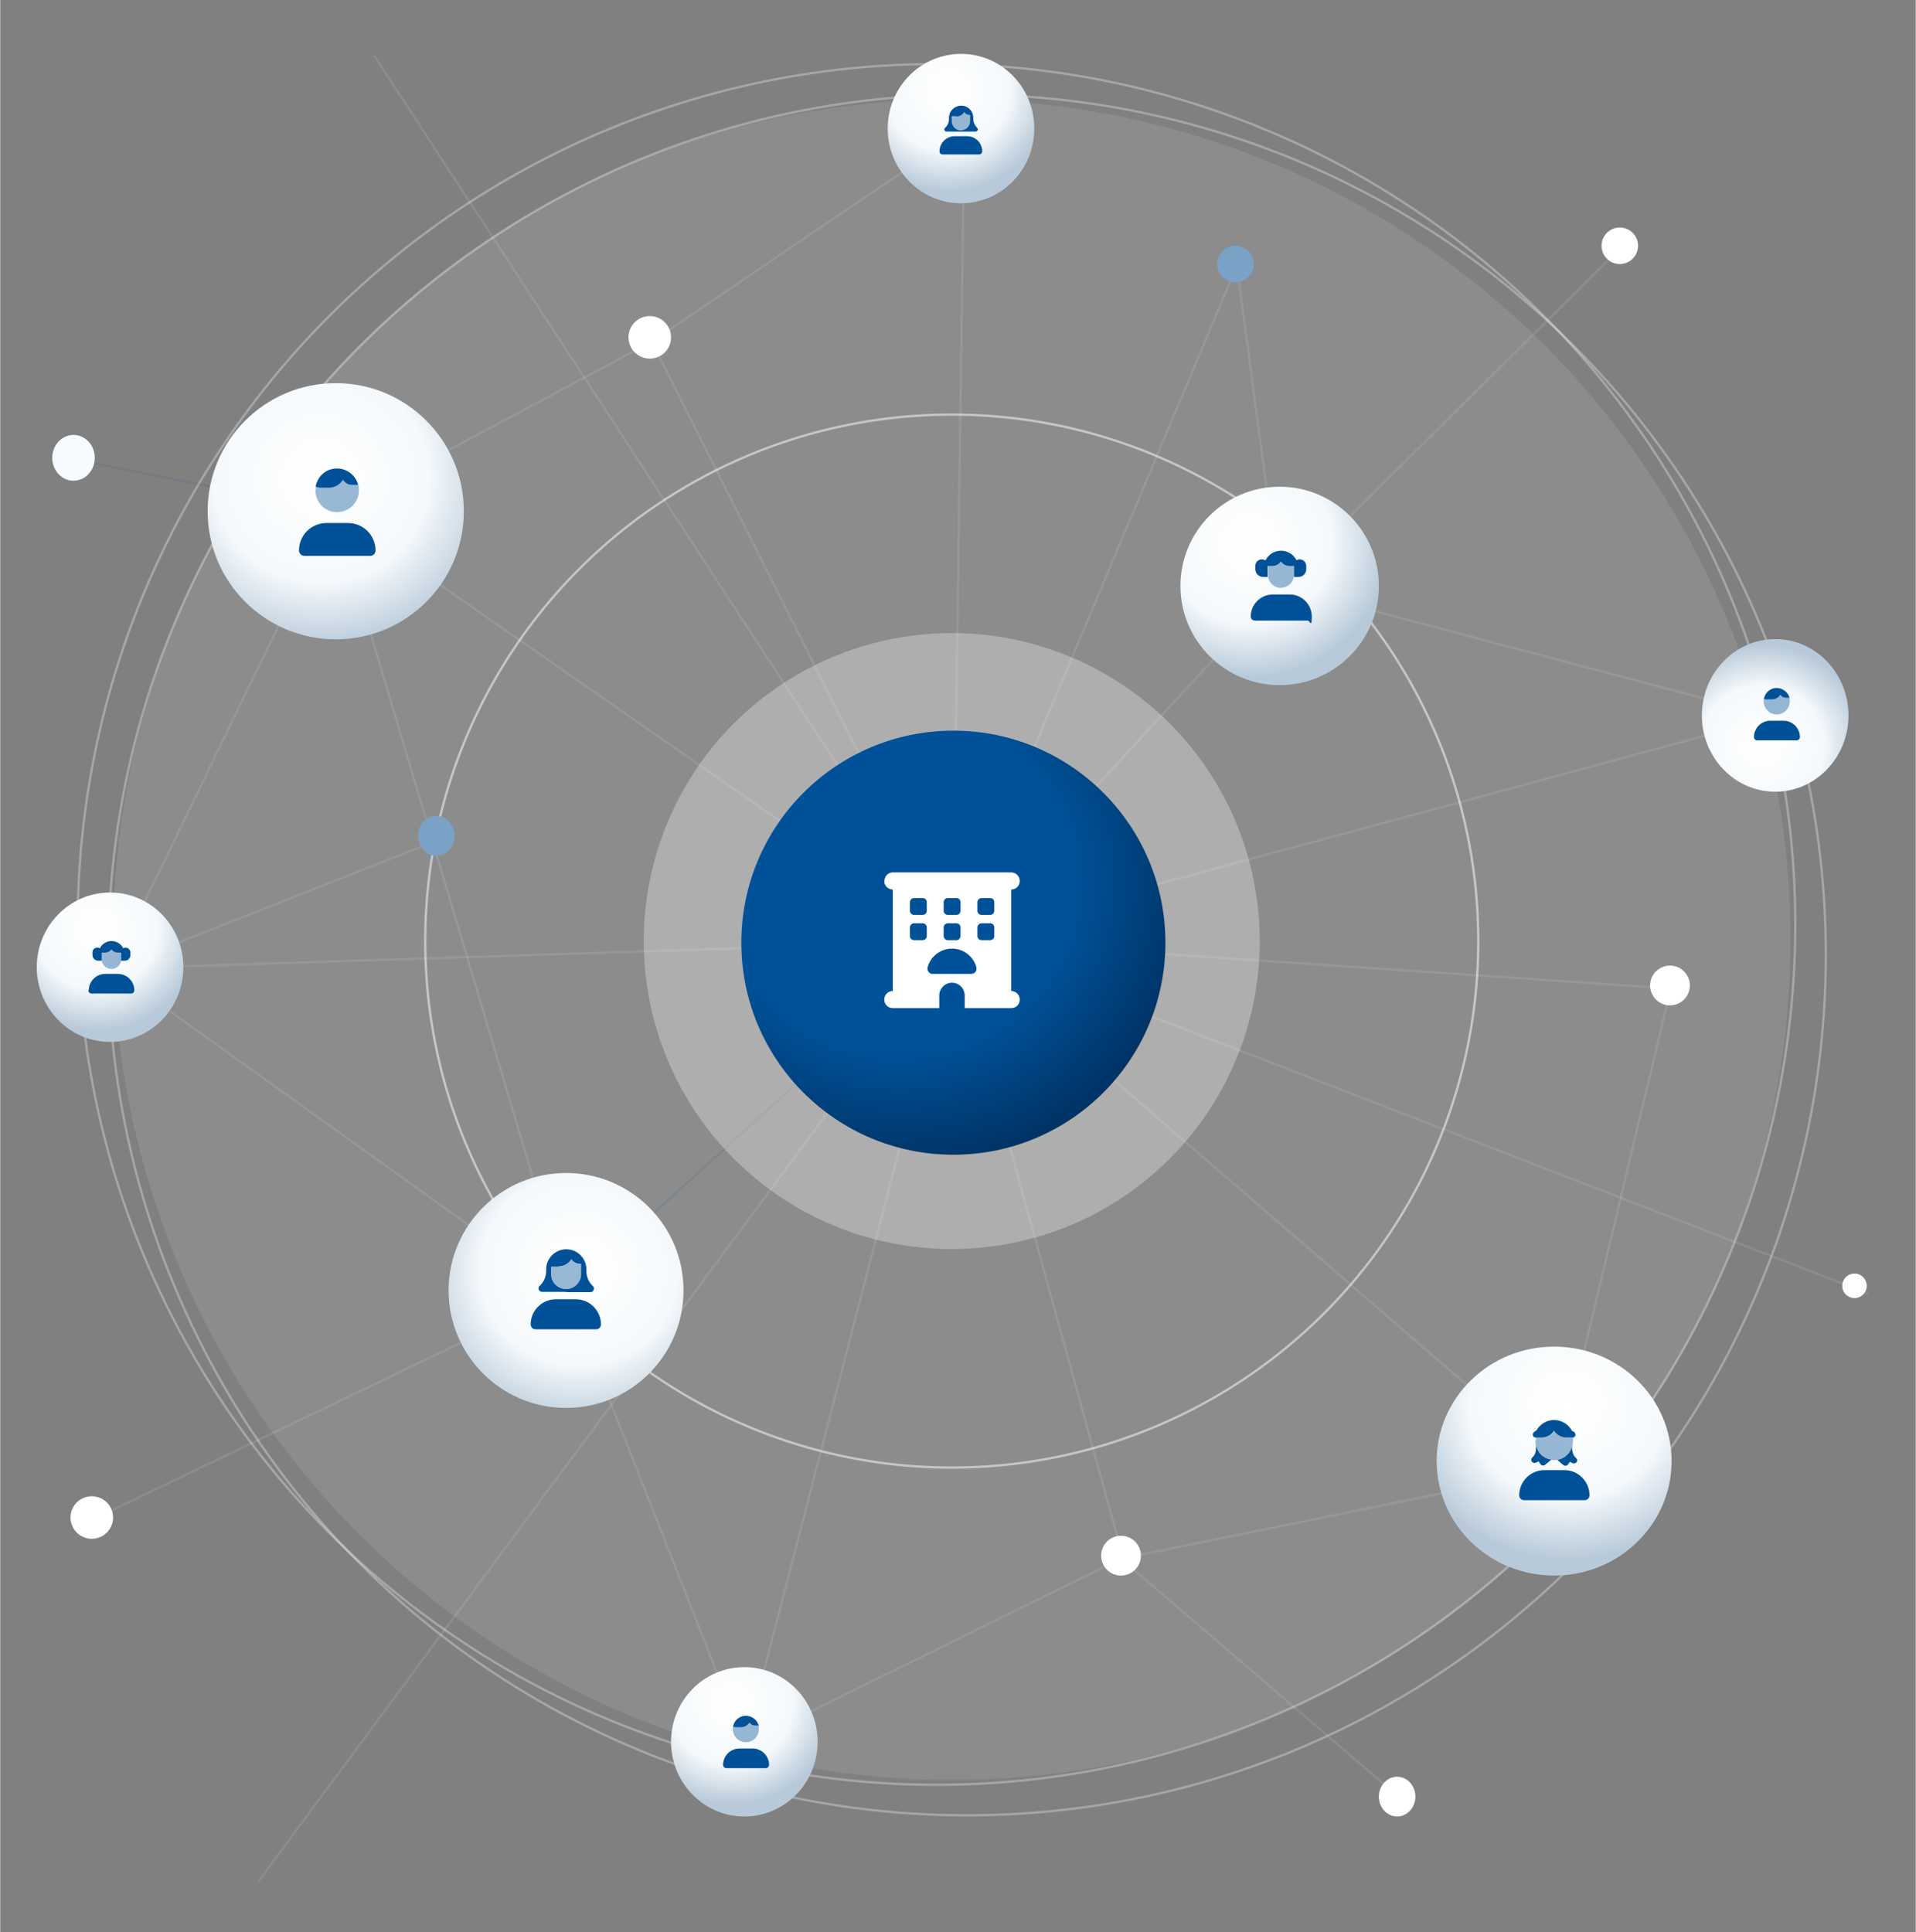 <?xml version="1.0" encoding="UTF-8"?>
<svg xmlns="http://www.w3.org/2000/svg" version="1.1" xmlns:xlink="http://www.w3.org/1999/xlink" viewBox="0 0 828.4 835.6" width="828" height="835">
  <rect x="0" y="0" width="828.4" height="835.6" fill="#808080" stroke="none"/>
  <defs>
    <style>
      .cls-1 {
        fill: #7aa2c6;
      }

      .cls-2 {
        fill: url(#_名称未設定グラデーション_9-3);
      }

      .cls-3 {
        fill: url(#_名称未設定グラデーション_9-6);
      }

      .cls-4 {
        fill: url(#_名称未設定グラデーション_9-7);
      }

      .cls-5, .cls-6, .cls-7, .cls-8 {
        fill: #fff;
      }

      .cls-9, .cls-10, .cls-11, .cls-12 {
        fill: none;
      }

      .cls-10, .cls-6, .cls-7, .cls-13, .cls-12, .cls-8 {
        isolation: isolate;
      }

      .cls-10, .cls-11 {
        stroke: #fff;
      }

      .cls-10, .cls-12, .cls-8 {
        opacity: .1;
      }

      .cls-14 {
        fill: #f7fbff;
      }

      .cls-15, .cls-13 {
        fill: #005197;
      }

      .cls-6, .cls-16 {
        opacity: .3;
      }

      .cls-17 {
        fill: url(#_名称未設定グラデーション_9-4);
      }

      .cls-7 {
        opacity: 0;
      }

      .cls-13 {
        opacity: .4;
      }

      .cls-18 {
        fill: url(#_名称未設定グラデーション_9-5);
      }

      .cls-19 {
        fill: url(#_名称未設定グラデーション_9-8);
      }

      .cls-20 {
        fill: url(#_名称未設定グラデーション_7);
      }

      .cls-12 {
        stroke: #005197;
      }

      .cls-21 {
        fill: url(#_名称未設定グラデーション_9-2);
      }

      .cls-22 {
        fill: url(#_名称未設定グラデーション_9);
      }

      .cls-23 {
        clip-path: url(#clippath);
      }

      .cls-24 {
        opacity: .5;
      }
    </style>
    <clipPath id="clippath">
      <rect class="cls-9" x="-230.2" y="-21.5" width="1320" height="980" rx="21.6" ry="21.6"/>
    </clipPath>
    <radialGradient id="_名称未設定グラデーション_9" data-name="名称未設定グラデーション 9" cx="365.3" cy="461.5" fx="365.3" fy="461.5" r=".7" gradientTransform="translate(-22807.3 29442.2) scale(63.3 -62.2)" gradientUnits="userSpaceOnUse">
      <stop offset="0" stop-color="#fff"/>
      <stop offset=".6" stop-color="#f5f9fc"/>
      <stop offset="1" stop-color="#b8cad9"/>
    </radialGradient>
    <radialGradient id="_名称未設定グラデーション_9-2" data-name="名称未設定グラデーション 9" cx="372.6" cy="458.6" fx="372.6" fy="458.6" r=".7" gradientTransform="translate(-41145.2 49093.3) scale(110.8 -106.6)" xlink:href="#_名称未設定グラデーション_9"/>
    <radialGradient id="_名称未設定グラデーション_9-3" data-name="名称未設定グラデーション 9" cx="365.3" cy="461.5" fx="365.3" fy="461.5" r=".7" gradientTransform="translate(-22713.7 28744.5) scale(63.3 -62.2)" xlink:href="#_名称未設定グラデーション_9"/>
    <radialGradient id="_名称未設定グラデーション_9-4" data-name="名称未設定グラデーション 9" cy="461.4" fy="461.4" r=".7" gradientTransform="translate(-22361.5 29575.6) scale(63.3 -63.4)" xlink:href="#_名称未設定グラデーション_9"/>
    <radialGradient id="_名称未設定グラデーション_9-5" data-name="名称未設定グラデーション 9" cx="369.8" cy="459.8" fx="369.8" fy="459.8" r=".7" gradientTransform="translate(-31151.5 38168.7) scale(85.7 -82.5)" xlink:href="#_名称未設定グラデーション_9"/>
    <radialGradient id="_名称未設定グラデーション_9-6" data-name="名称未設定グラデーション 9" cx="371.7" cy="459.1" fx="371.7" fy="459.1" r=".7" gradientTransform="translate(-37087 44314.3) scale(101.6 -95.2)" xlink:href="#_名称未設定グラデーション_9"/>
    <radialGradient id="_名称未設定グラデーション_7" data-name="名称未設定グラデーション 7" cx="376.5" cy="457" fx="376.5" fy="457" r=".7" gradientTransform="translate(-68624.6 80996.4) scale(183.3 -176.4)" gradientUnits="userSpaceOnUse">
      <stop offset="0" stop-color="#005197"/>
      <stop offset=".6" stop-color="#005197"/>
      <stop offset="1" stop-color="#036"/>
    </radialGradient>
    <radialGradient id="_名称未設定グラデーション_9-7" data-name="名称未設定グラデーション 9" cy="461.5" fy="461.5" r=".7" gradientTransform="translate(-23081.7 29107.2) scale(63.3 -62.2)" xlink:href="#_名称未設定グラデーション_9"/>
    <radialGradient id="_名称未設定グラデーション_9-8" data-name="名称未設定グラデーション 9" cx="371.7" cy="459" fx="371.7" fy="459" r=".7" gradientTransform="translate(-37514.3 45393.8) scale(101.6 -97.7)" xlink:href="#_名称未設定グラデーション_9"/>
  </defs>
  <!-- Generator: Adobe Illustrator 28.7.1, SVG Export Plug-In . SVG Version: 1.2.0 Build 142)  -->
  <g>
    <g id="_レイヤー_1" data-name="レイヤー_1">
      <g class="cls-23">
        <g id="_マスクグループ_218" data-name="マスクグループ_218">
          <g id="_グループ_3299" data-name="グループ_3299">
            <ellipse id="_楕円形_204" data-name="楕円形_204" class="cls-8" cx="411.5" cy="406.4" rx="362.7" ry="363.4"/>
            <circle id="_楕円形_205" data-name="楕円形_205" class="cls-7" cx="411.5" cy="407" r="228.2"/>
            <circle id="_楕円形_215" data-name="楕円形_215" class="cls-5" cx="801.9" cy="556.1" r="5.3"/>
            <g id="_楕円形_216" data-name="楕円形_216" class="cls-24">
              <circle class="cls-9" cx="411.5" cy="407" r="228.2"/>
              <circle class="cls-11" cx="411.5" cy="407" r="227.7"/>
            </g>
            <line id="_線_663" data-name="線_663" class="cls-10" x1="144.4" y1="221.1" x2="412.1" y2="407.1"/>
            <line id="_線_664" data-name="線_664" class="cls-10" x1="412.1" y1="407.1" x2="553.1" y2="254.3"/>
            <line id="_線_665" data-name="線_665" class="cls-10" x1="412.1" y1="407.1" x2="281.8" y2="147.7"/>
            <line id="_線_666" data-name="線_666" class="cls-12" x1="245.1" y1="558.7" x2="412.1" y2="407.1"/>
            <line id="_線_667" data-name="線_667" class="cls-10" x1="144.4" y1="221.1" x2="245.1" y2="558.7"/>
            <line id="_線_668" data-name="線_668" class="cls-10" x1="722.5" y1="427.2" x2="672.7" y2="635.7"/>
            <line id="_線_669" data-name="線_669" class="cls-10" x1="412.1" y1="407.1" x2="485.6" y2="673.6"/>
            <line id="_線_670" data-name="線_670" class="cls-10" x1="322.1" y1="754.2" x2="412.1" y2="407.1"/>
            <line id="_線_671" data-name="線_671" class="cls-10" x1="48.4" y1="418.9" x2="412.1" y2="407.1"/>
            <line id="_線_672" data-name="線_672" class="cls-12" x1="31.8" y1="198.6" x2="144.4" y2="221.1"/>
            <line id="_線_673" data-name="線_673" class="cls-10" x1="281.8" y1="147.7" x2="144.4" y2="221.1"/>
            <line id="_線_675" data-name="線_675" class="cls-10" x1="245.1" y1="558.7" x2="322.1" y2="754.2"/>
            <line id="_線_676" data-name="線_676" class="cls-10" x1="485.6" y1="673.6" x2="322.1" y2="754.2"/>
            <line id="_線_677" data-name="線_677" class="cls-10" x1="412.1" y1="407.1" x2="672.7" y2="632.2"/>
            <line id="_線_679" data-name="線_679" class="cls-10" x1="245.1" y1="558.7" x2="40.1" y2="657.1"/>
            <line id="_線_680" data-name="線_680" class="cls-10" x1="48.4" y1="418.9" x2="189.4" y2="363.3"/>
            <line id="_線_681" data-name="線_681" class="cls-10" x1="416.9" y1="56.4" x2="412.1" y2="407.1"/>
            <line id="_線_682" data-name="線_682" class="cls-10" x1="281.8" y1="147.7" x2="416.8" y2="56.4"/>
            <line id="_線_684" data-name="線_684" class="cls-10" x1="144.4" y1="221.1" x2="48.4" y2="418.9"/>
            <g id="_楕円形_220" data-name="楕円形_220" class="cls-16">
              <ellipse class="cls-9" cx="418.1" cy="413" rx="371.9" ry="372.6"/>
              <ellipse class="cls-11" cx="418.1" cy="413" rx="371.4" ry="372.1"/>
            </g>
            <g id="_楕円形_221" data-name="楕円形_221" class="cls-16">
              <ellipse class="cls-9" cx="404.9" cy="399.8" rx="371.9" ry="372.6"/>
              <ellipse class="cls-11" cx="404.9" cy="399.8" rx="371.4" ry="372.1"/>
            </g>
            <line id="_線_685" data-name="線_685" class="cls-10" x1="484.7" y1="674.1" x2="604.7" y2="777"/>
            <line id="_線_686" data-name="線_686" class="cls-10" x1="412.2" y1="406.4" x2="722.1" y2="427.5"/>
            <line id="_線_687" data-name="線_687" class="cls-10" x1="534.8" y1="114.9" x2="412.2" y2="406.4"/>
            <line id="_線_688" data-name="線_688" class="cls-10" x1="701" y1="107" x2="553.3" y2="253.4"/>
            <line id="_線_689" data-name="線_689" class="cls-10" x1="412.2" y1="406.4" x2="767" y2="310.1"/>
            <line id="_線_690" data-name="線_690" class="cls-10" x1="553.3" y1="253.4" x2="767" y2="310.1"/>
            <line id="_線_691" data-name="線_691" class="cls-10" x1="534.8" y1="114.9" x2="553.3" y2="253.4"/>
            <line id="_線_692" data-name="線_692" class="cls-10" x1="484.7" y1="674.1" x2="672" y2="635.9"/>
            <circle id="_楕円形_222" data-name="楕円形_222" class="cls-6" cx="411.5" cy="407" r="133.2"/>
            <g id="_グループ_3294" data-name="グループ_3294">
              <ellipse id="_楕円形_207-10" data-name="楕円形_207-10" class="cls-22" cx="321.8" cy="753.3" rx="31.7" ry="32.3"/>
              <g id="user-hair-duotone-solid">
                <path id="_パス_1333" data-name="パス_1333" class="cls-13" d="M316.8,747.7c0,3.1,2.4,5.7,5.5,5.8s5.7-2.4,5.8-5.5c0-.1,0-.2,0-.3,0-.5,0-1-.2-1.4h-1.6c-1,0-1.9-.5-2.4-1.3-.8,1.3-2.1,2-3.6,2h-2.5c-.3,0-.7,0-1-.2,0,.3,0,.6,0,.9Z"/>
                <path id="_パス_1334" data-name="パス_1334" class="cls-15" d="M317.9,747h2.5c1.5,0,2.8-.8,3.6-2,.5.8,1.4,1.3,2.4,1.3h1.6c-.8-3-3.9-4.8-6.9-4.1-2.2.6-3.8,2.3-4.2,4.6.3.1.6.2,1,.2ZM319.7,756.2c-3.9,0-7.1,3.2-7.1,7.1,0,0,0,0,0,0,0,.7.6,1.4,1.4,1.4h17.1c.7,0,1.4-.6,1.4-1.4h0c0-3.9-3.2-7.1-7.1-7.1h-5.5,0Z"/>
              </g>
            </g>
            <circle id="_楕円形_212" data-name="楕円形_212" class="cls-5" cx="39.6" cy="656.3" r="9.2"/>
            <ellipse id="_楕円形_217" data-name="楕円形_217" class="cls-1" cx="188.6" cy="361.5" rx="7.9" ry="8.6"/>
            <g id="_グループ_3289" data-name="グループ_3289">
              <circle id="_楕円形_207-11" data-name="楕円形_207-11" class="cls-21" cx="145.1" cy="221.1" r="55.4"/>
              <g id="user-hair-duotone-solid-2">
                <path id="_パス_1333-2" data-name="パス_1333-2" class="cls-13" d="M136.3,212c0,5.2,4.1,9.5,9.3,9.5,5.2,0,9.5-4.1,9.5-9.3,0,0,0-.1,0-.2,0-.8,0-1.6-.3-2.4h-2.6c-1.6,0-3.1-.8-4-2.2-1.3,2.1-3.6,3.4-6,3.4h-4.1c-.6,0-1.1-.1-1.6-.3,0,.5-.1,1-.1,1.5Z"/>
                <path id="_パス_1334-2" data-name="パス_1334-2" class="cls-15" d="M138.1,210.9h4.1c2.5,0,4.7-1.3,6-3.4.9,1.4,2.4,2.2,4,2.2h2.6c-1.3-5-6.4-8.1-11.5-6.8-3.6.9-6.3,3.9-6.9,7.6.5.2,1.1.3,1.6.3ZM141.1,226.2c-6.6,0-11.9,5.3-11.9,11.9,0,0,0,0,0,0,0,1.2,1,2.3,2.3,2.3h28.5c1.2,0,2.3-1,2.3-2.3,0-6.6-5.3-11.9-11.9-11.9h-9.2Z"/>
              </g>
            </g>
            <ellipse id="_楕円形_214" data-name="楕円形_214" class="cls-14" cx="31.7" cy="198" rx="9.2" ry="9.9"/>
            <circle id="_楕円形_208" data-name="楕円形_208" class="cls-5" cx="280.9" cy="145.9" r="9.2"/>
            <g id="_グループ_3296" data-name="グループ_3296">
              <ellipse id="_楕円形_207-12" data-name="楕円形_207-12" class="cls-2" cx="415.5" cy="55.6" rx="31.7" ry="32.3"/>
              <g id="user-hair-long-duotone-solid">
                <path id="_パス_1335" data-name="パス_1335" class="cls-13" d="M411.5,50.3v2c0,2.2,1.8,3.9,4,3.9,2.1,0,3.9-1.8,3.9-3.9v-2.6h-.3c-.9,0-1.7-.5-2.2-1.2-.7,1.2-2,1.9-3.4,1.9h-2Z"/>
                <path id="_パス_1336" data-name="パス_1336" class="cls-15" d="M413.5,50.3h-2v2c0,2.2,1.7,4,3.9,4,2.2,0,4-1.7,4-3.9,0,0,0,0,0-.1v-1.3h0v-1.3h-.3c-.9,0-1.7-.5-2.2-1.2-.7,1.2-2,1.9-3.4,1.9ZM415.5,56.9h-6.3c-.5,0-.9-.4-.9-.9,0-.2,0-.5.3-.7l.2-.2c1-1,1.5-2.3,1.5-3.7v-.5h0c0-2.9,2.4-5.2,5.3-5.2,2.9,0,5.2,2.3,5.2,5.2v.5c0,1.4.6,2.7,1.5,3.7l.2.2c.4.4.4,1,0,1.3-.2.2-.4.3-.7.3h-6.3ZM412.9,58.9h5.2c3.7,0,6.6,3,6.6,6.6h0c0,.7-.6,1.3-1.3,1.3h-15.9c-.7,0-1.3-.6-1.3-1.3,0-3.7,3-6.6,6.6-6.6h0Z"/>
              </g>
            </g>
            <circle id="_楕円形_209" data-name="楕円形_209" class="cls-1" cx="534.2" cy="114.2" r="7.9"/>
            <circle id="_楕円形_213" data-name="楕円形_213" class="cls-5" cx="700.4" cy="106.3" r="7.9"/>
            <g id="_グループ_3292" data-name="グループ_3292">
              <ellipse id="_楕円形_207-13" data-name="楕円形_207-13" class="cls-17" cx="767.6" cy="309.4" rx="31.7" ry="33"/>
              <g id="user-hair-duotone-solid-3">
                <path id="_パス_1333-3" data-name="パス_1333-3" class="cls-13" d="M762.6,303.2c0,3.1,2.4,5.7,5.5,5.8s5.7-2.4,5.8-5.5c0-.1,0-.2,0-.3,0-.5,0-1-.2-1.4h-1.6c-1,0-1.9-.5-2.4-1.3-.8,1.3-2.1,2-3.6,2h-2.5c-.3,0-.7,0-1-.2,0,.3,0,.6,0,.9Z"/>
                <path id="_パス_1334-3" data-name="パス_1334-3" class="cls-15" d="M763.7,302.5h2.5c1.5,0,2.8-.8,3.6-2,.5.8,1.4,1.3,2.4,1.3h1.6c-.8-3-3.9-4.8-6.9-4.1-2.2.6-3.8,2.3-4.2,4.6.3.1.6.2,1,.2ZM765.5,311.7c-3.9,0-7.1,3.2-7.1,7.1,0,0,0,0,0,0,0,.7.6,1.4,1.4,1.4h17.1c.7,0,1.4-.6,1.4-1.4h0c0-3.9-3.2-7.1-7.1-7.1h-5.5,0Z"/>
              </g>
            </g>
            <g id="_グループ_3287" data-name="グループ_3287">
              <circle id="_楕円形_207-14" data-name="楕円形_207-14" class="cls-18" cx="553.3" cy="253.4" r="42.9"/>
              <g id="user-hair-buns-duotone-solid">
                <path id="_パス_1331" data-name="パス_1331" class="cls-13" d="M548.3,244.8v3.8c0,.3,0,.6,0,.9.5,3.1,3.4,5.2,6.5,4.6,2.4-.4,4.2-2.3,4.6-4.6,0-.3,0-.6,0-.9v-3.8h-1.9c-1.5,0-2.9-.7-3.8-1.9-.9,1.2-2.3,1.9-3.8,1.9h-1.9Z"/>
                <path id="_パス_1332" data-name="パス_1332" class="cls-15" d="M547.2,242.3c1.9-3.7,6.4-5.2,10.1-3.3,1.4.7,2.6,1.9,3.3,3.3,1.3-.8,3-.3,3.8,1,.2.4.4.9.4,1.4v1.5c0,1.8-1.5,3.3-3.3,3.3h-2c0-.3,0-.6,0-.9v-3.8h-1.9c-1.5,0-2.9-.7-3.8-1.9-.9,1.2-2.3,1.9-3.8,1.9h-1.9v3.8c0,.3,0,.6,0,.9h-2c-1.8,0-3.3-1.5-3.3-3.3h0v-1.5c0-1.5,1.2-2.8,2.8-2.8.5,0,.9.1,1.4.4h0ZM540.8,266.6c0-5.2,4.3-9.5,9.5-9.5h7.4c5.2,0,9.5,4.3,9.5,9.5s-.8,1.8-1.8,1.8h-22.8c-1,0-1.8-.8-1.8-1.8Z"/>
              </g>
            </g>
            <circle id="_楕円形_210" data-name="楕円形_210" class="cls-5" cx="722.1" cy="426.2" r="8.6"/>
            <g id="_グループ_3291" data-name="グループ_3291">
              <ellipse id="_楕円形_207-15" data-name="楕円形_207-15" class="cls-3" cx="672" cy="631.9" rx="50.8" ry="49.5"/>
              <g id="user-hair-mullet-duotone-solid">
                <path id="_パス_1337" data-name="パス_1337" class="cls-13" d="M663.9,622.8c0,.8,0,1.5.3,2.3.7,3.2,3.3,5.7,6.5,6.3.9.1,1.8.1,2.7,0,3.2-.6,5.8-3,6.5-6.3.2-.8.3-1.5.3-2.3,0-.4,0-.7,0-1.1h-2.6c-2.2,0-4.2-1.1-5.4-2.9-1.2,1.8-3.2,2.9-5.4,2.9h-2.6c0,.4,0,.7,0,1.1Z"/>
                <path id="_パス_1338" data-name="パス_1338" class="cls-15" d="M666.6,621.7h0c2.2,0,4.2-1.1,5.4-2.9,1.2,1.8,3.2,2.9,5.4,2.9h2.7c.6,0,1.1-.5,1.1-1.1h0c0-.7-.3-1.3-.9-1.5l-.6-.3c-2.2-4.2-7.5-5.9-11.7-3.7-1.5.8-2.8,2-3.6,3.5l-.8.5c-.5.3-.8.8-.8,1.4h0c0,.7.5,1.2,1.1,1.2h2.7ZM679.9,625.1c-.7,3.2-3.2,5.7-6.5,6.3l2.6,2.2c.6.5,1.4.4,1.9-.1,0,0,0,0,0,0l.9-1.3,1.2.6c.7.3,1.5,0,1.8-.6.3-.5.2-1.2-.3-1.6-.8-.7-1.3-1.6-1.5-2.5-.2-.9-.3-1.9-.2-2.9h0ZM670.7,631.3c-3.3-.5-5.9-3-6.5-6.3,0,1,0,1.9-.2,2.9-.2,1-.8,1.9-1.5,2.5-.5.5-.5,1.4,0,1.9.4.4,1,.5,1.6.3l1.2-.6.9,1.3c.2.3.6.5.9.5.4,0,.7,0,1-.3l2.7-2.2ZM667.8,635.8c-6,0-10.9,4.9-10.9,10.9,0,0,0,0,0,0,0,1.1.9,2.1,2.1,2.1h26.2c1.1,0,2.1-.9,2.1-2.1,0-6-4.9-10.9-10.9-10.9h-8.5Z"/>
              </g>
            </g>
            <ellipse id="_楕円形_219" data-name="楕円形_219" class="cls-5" cx="604.1" cy="777" rx="7.9" ry="8.6"/>
            <circle id="_楕円形_211" data-name="楕円形_211" class="cls-5" cx="484.7" cy="672.8" r="8.6"/>
            <line id="_線_693" data-name="線_693" class="cls-10" x1="412.2" y1="407.7" x2="111.5" y2="813.9"/>
            <line id="_線_694" data-name="線_694" class="cls-10" x1="412.2" y1="407.7" x2="161.6" y2="23.9"/>
            <line id="_線_695" data-name="線_695" class="cls-10" x1="412.2" y1="406.4" x2="807.8" y2="559.4"/>
            <g id="_グループ_3290" data-name="グループ_3290">
              <circle id="_楕円形_207-16" data-name="楕円形_207-16" class="cls-20" cx="412.2" cy="407.7" r="91.7"/>
              <path id="hotel-solid" class="cls-5" d="M382.4,381c0-2,1.6-3.7,3.6-3.7,0,0,0,0,0,0h51.2c2,0,3.7,1.6,3.7,3.7s-1.6,3.7-3.7,3.7v43.9c2,0,3.7,1.6,3.7,3.7s-1.6,3.7-3.7,3.7h-20.1v-5.5c0-3-2.5-5.5-5.5-5.5s-5.5,2.5-5.5,5.5v5.5h-20.1c-2,0-3.7-1.6-3.7-3.7,0-2,1.6-3.7,3.7-3.7v-43.9c-2,0-3.7-1.6-3.7-3.6,0,0,0,0,0,0ZM393.4,390.2v3.7c0,1,.8,1.8,1.8,1.8h3.7c1,0,1.8-.8,1.8-1.8v-3.7c0-1-.8-1.8-1.8-1.8h-3.7c-1,0-1.8.8-1.8,1.8ZM409.8,388.4c-1,0-1.8.8-1.8,1.8v3.7c0,1,.8,1.8,1.8,1.8h3.7c1,0,1.8-.8,1.8-1.8v-3.7c0-1-.8-1.8-1.8-1.8h-3.7ZM422.6,390.2v3.7c0,1,.8,1.8,1.8,1.8h3.7c1,0,1.8-.8,1.8-1.8v-3.7c0-1-.8-1.8-1.8-1.8h-3.7c-1,0-1.8.8-1.8,1.8ZM395.2,399.3c-1,0-1.8.8-1.8,1.8v3.7c0,1,.8,1.8,1.8,1.8h3.7c1,0,1.8-.8,1.8-1.8v-3.7c0-1-.8-1.8-1.8-1.8h-3.7ZM408,401.1v3.7c0,1,.8,1.8,1.8,1.8h3.7c1,0,1.8-.8,1.8-1.8v-3.7c0-1-.8-1.8-1.8-1.8h-3.7c-1,0-1.8.8-1.8,1.8h0ZM424.4,399.3c-1,0-1.8.8-1.8,1.8v3.7c0,1,.8,1.8,1.8,1.8h3.7c1,0,1.8-.8,1.8-1.8v-3.7c0-1-.8-1.8-1.8-1.8h-3.7ZM419.8,421.2c1.3,0,2.3-.8,2.4-2.1,0-.2,0-.4,0-.6-1.5-5.9-7.5-9.4-13.3-7.9-3.9,1-6.9,4-7.9,7.9-.2,1.2.6,2.4,1.8,2.7.2,0,.4,0,.6,0h16.4Z"/>
            </g>
            <line id="_線_696" data-name="線_696" class="cls-10" x1="47.3" y1="418.7" x2="244.3" y2="559.7"/>
            <g id="_グループ_3293" data-name="グループ_3293">
              <ellipse id="_楕円形_207-17" data-name="楕円形_207-17" class="cls-4" cx="47.5" cy="418.3" rx="31.7" ry="32.3"/>
              <g id="user-hair-buns-duotone-solid-2">
                <path id="_パス_1331-2" data-name="パス_1331-2" class="cls-13" d="M43.9,412v2.8c0,.2,0,.5,0,.7.4,2.3,2.6,3.9,4.9,3.5,1.8-.3,3.2-1.7,3.5-3.5,0-.2,0-.5,0-.7v-2.8h-1.4c-1.1,0-2.2-.5-2.8-1.4-.7.9-1.7,1.4-2.8,1.4h-1.4Z"/>
                <path id="_パス_1332-2" data-name="パス_1332-2" class="cls-15" d="M43.1,410.1c1.4-2.8,4.8-3.9,7.6-2.5,1.1.5,1.9,1.4,2.5,2.5,1-.6,2.2-.2,2.8.8.2.3.3.7.3,1v1.1c0,1.4-1.1,2.5-2.5,2.5h-1.5c0-.2,0-.5,0-.7v-2.8h-1.4c-1.1,0-2.2-.5-2.8-1.4-.7.9-1.7,1.4-2.8,1.4h-1.4v2.8c0,.2,0,.5,0,.7h-1.5c-1.4,0-2.5-1.1-2.5-2.5v-1.1c0-1.1.9-2.1,2.1-2.1.4,0,.7,0,1,.3ZM38.3,428.3c0-3.9,3.2-7.1,7.1-7.1h5.5c3.9,0,7.1,3.2,7.1,7.1h0c0,.8-.6,1.4-1.4,1.4h-17.1c-.7,0-1.4-.6-1.4-1.4Z"/>
              </g>
            </g>
            <g id="_グループ_3288" data-name="グループ_3288">
              <circle id="_楕円形_207-18" data-name="楕円形_207-18" class="cls-19" cx="244.7" cy="558.1" r="50.8"/>
              <g id="user-hair-long-duotone-solid-2">
                <path id="_パス_1335-2" data-name="パス_1335-2" class="cls-13" d="M238.2,547.8v3.2c0,3.6,2.9,6.5,6.5,6.5s6.5-2.9,6.5-6.5v-4.3h-.5c-1.5,0-2.9-.8-3.7-2-1.2,1.9-3.3,3.1-5.5,3.1h-3.3Z"/>
                <path id="_パス_1336-2" data-name="パス_1336-2" class="cls-15" d="M241.4,547.8h-3.2v3.2c0,3.6,2.9,6.5,6.5,6.5s6.5-2.9,6.5-6.5v-2.2h0v-2.2h-.5c-1.5,0-2.9-.8-3.7-2-1.2,1.9-3.3,3.1-5.5,3.1ZM244.7,558.7h-10.4c-.8,0-1.5-.7-1.5-1.5,0-.4.2-.8.5-1.1l.3-.3c1.6-1.6,2.5-3.8,2.5-6.1v-.7h0c0-4.8,3.9-8.7,8.7-8.7,4.8,0,8.7,3.9,8.7,8.7v.8c0,2.3.9,4.5,2.5,6.1l.3.3c.6.6.6,1.6,0,2.2-.3.3-.7.4-1.1.4h-10.4ZM240.4,561.9h8.5c6,0,10.9,4.9,10.9,10.9h0c0,1.2-.9,2.1-2.1,2.1h-26.2c-1.1,0-2.1-.9-2.1-2.1,0-6,4.9-10.9,10.9-10.9h0,0Z"/>
              </g>
            </g>
          </g>
        </g>
      </g>
    </g>
  </g>
</svg>